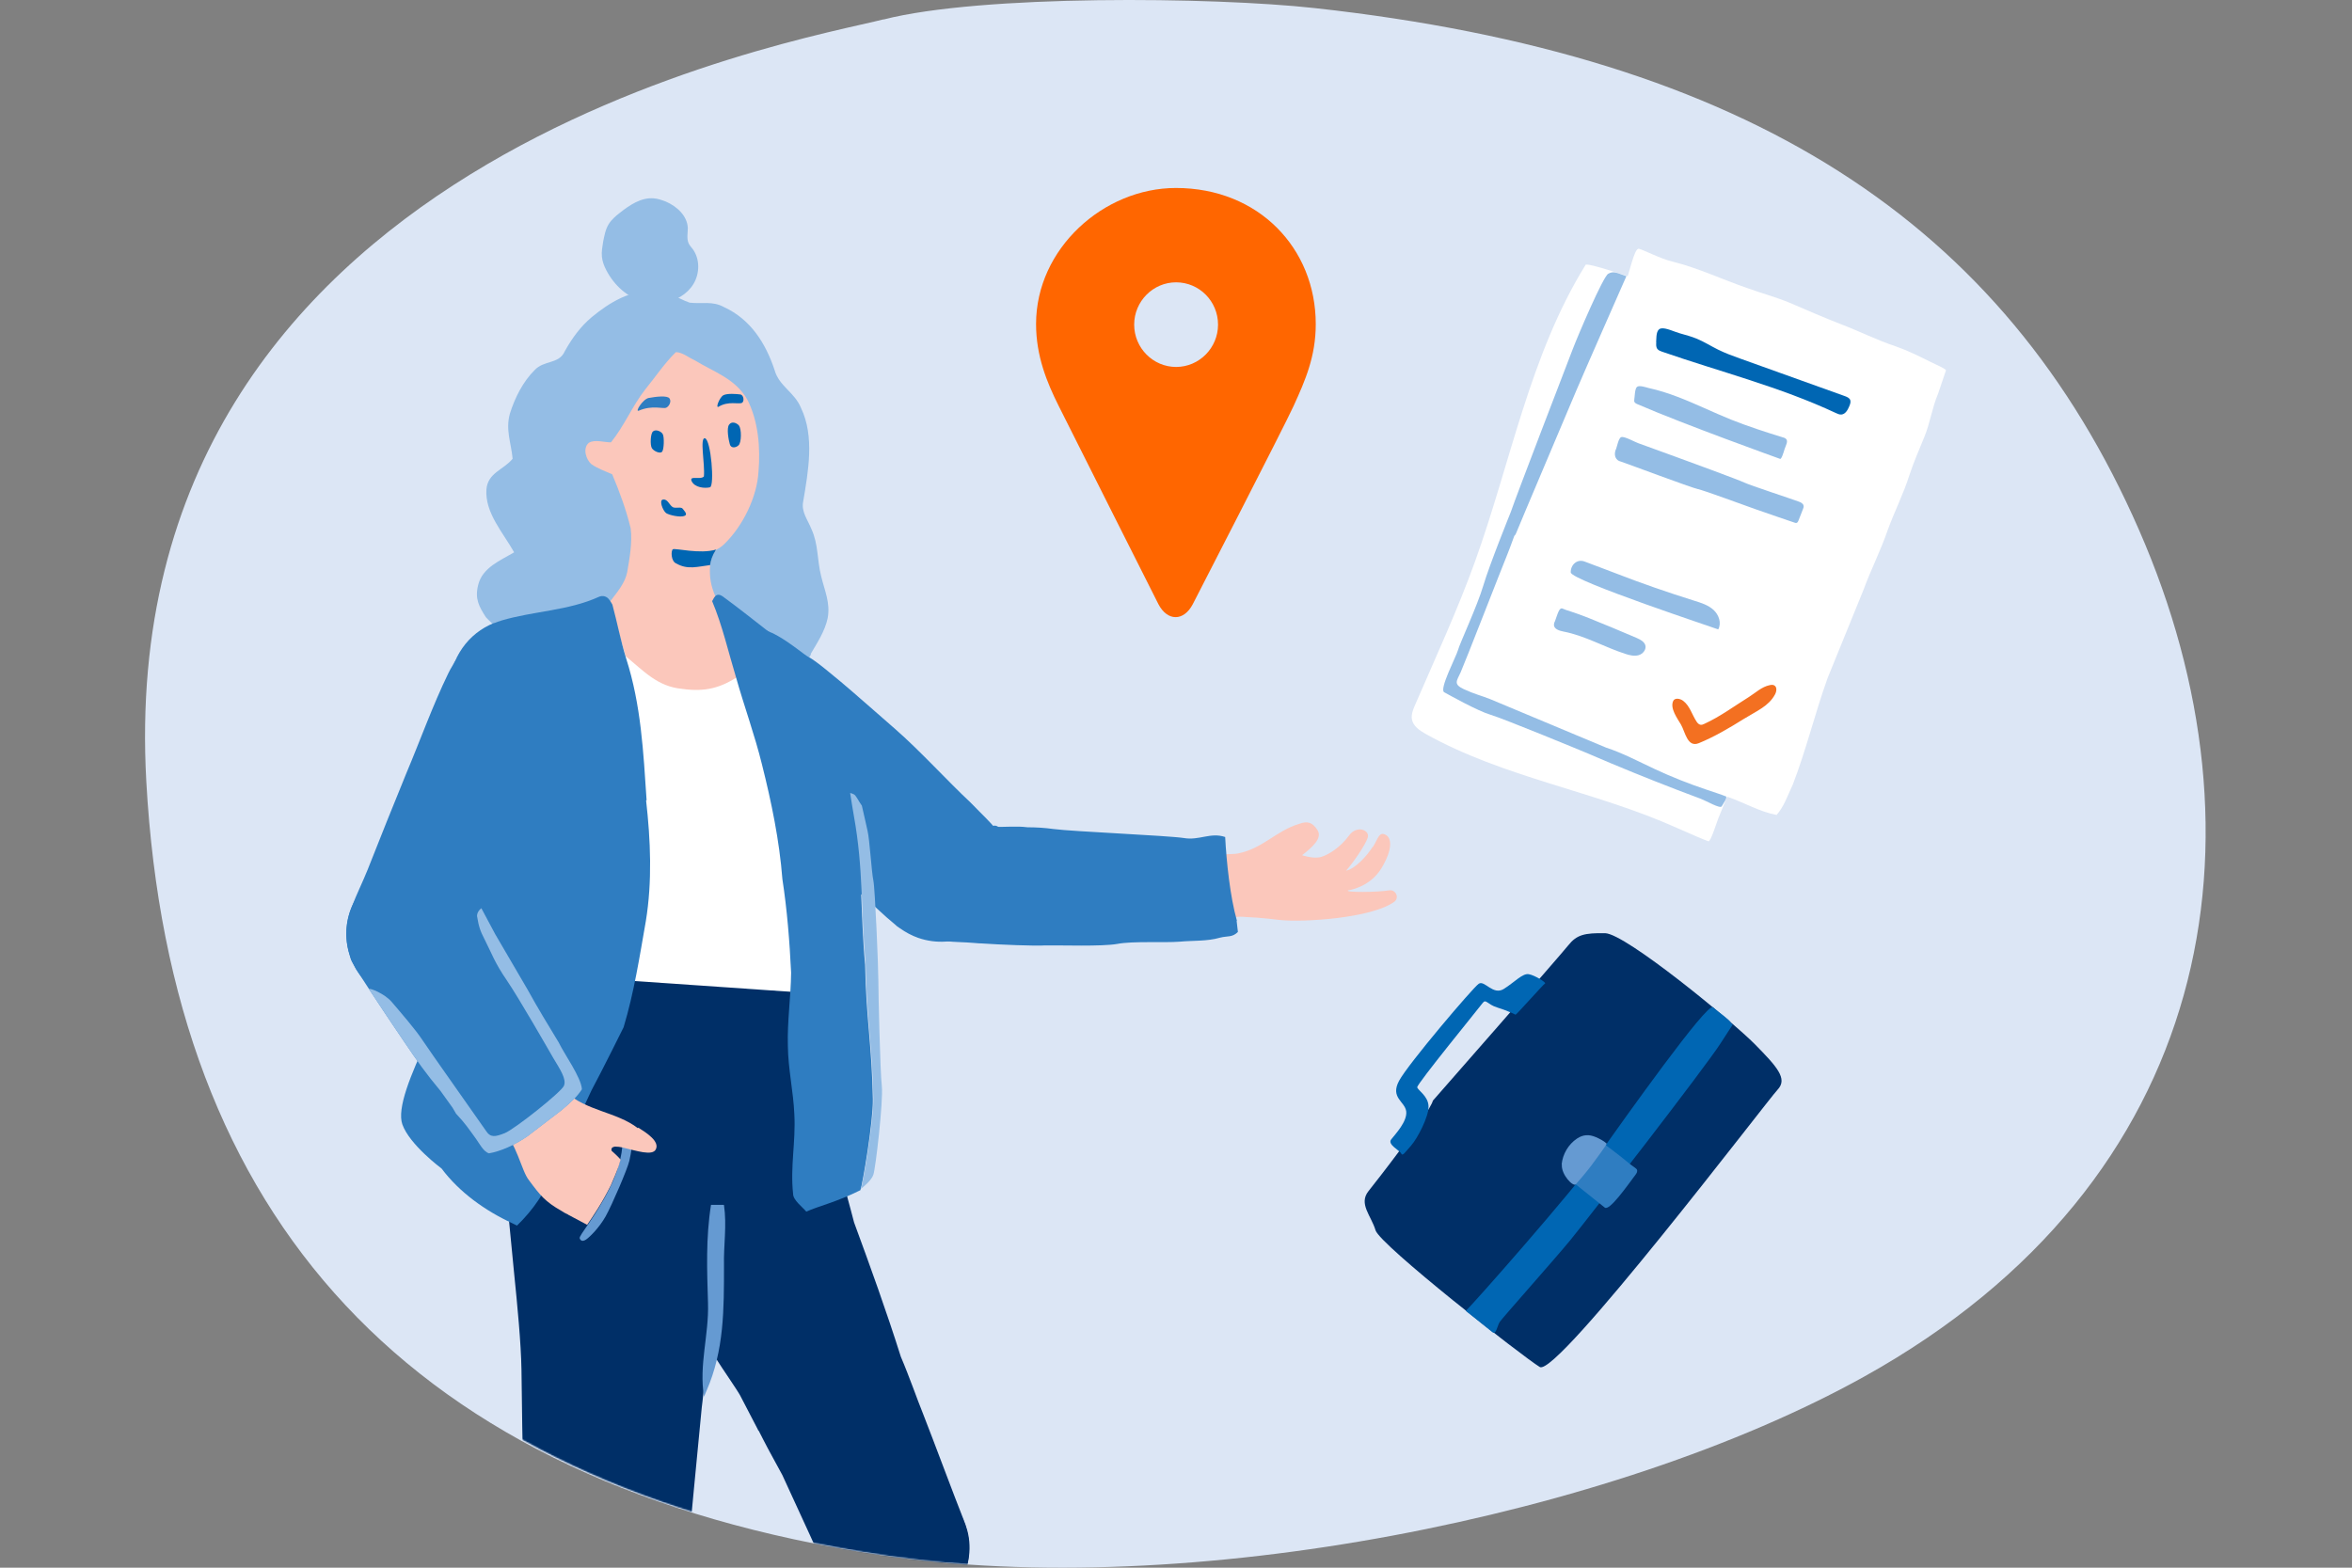 <svg fill="none" height="1200" viewBox="0 0 1800 1200" width="1800" xmlns="http://www.w3.org/2000/svg" xmlns:xlink="http://www.w3.org/1999/xlink"><rect x="0" y="0" width="1800" height="1200" fill="#808080" stroke="none"/><mask id="a" height="1200" maskUnits="userSpaceOnUse" width="1574" x="114" y="0"><path d="m678.154 14.92c74.371-19.127 251.451-17.316 329.426-8.714 331.37 36.556 526.74 163.991 629.45 399.283 102.86 235.291 58.33 498.763-209.92 648.272-191.77 106.83-517.296 172.02-751.955 136.48-359.56-54.32-541.59-257.809-560.183-592.015-26.54-477.826 498.707-566.895 563.182-583.418z" fill="#dce6f5"/></mask><path d="m676.23 14.92c74.512-19.127 251.93-17.316 330.05-8.714 332 36.556 527.75 163.991 630.65 399.283 103.06 235.291 58.44 498.763-210.31 648.272-192.14 106.83-518.289 172.02-753.395 136.48-360.246-54.32-542.623-257.809-561.251-592.015-26.59-477.826 499.658-566.895 564.256-583.418z" fill="#dce6f5"/><g mask="url(#a)"><path d="m1213.34 202.942c-42.7 69.06-57.12 150.976-84.61 227.197-13.41 37.15-30.02 73.038-45.71 109.337-1.59 3.557-3.07 7.3-2.49 11.078.9 5.223 5.8 8.506 10.29 11.095 60.49 33.838 129.32 43.674 192.59 72.11 8.79 3.92 22.24 9.728 24.05 10.193 1.8.466 6.31-14.499 7.51-17.368 22.85-56.852 50.94-122.164 73.7-179.066 17.89-44.677 35.82-89.44 49.06-135.646 1.87-6.616 9.01-21.555 6.29-28.404-3.11-7.764-17.5-9.172-24.56-11.516-23.34-7.833-46.6-15.617-69.94-23.451-12.05-4.072-133.69-49.864-136.22-45.695z" fill="#fff"/><path d="m1359.44 623.775c-12.54-2.406-24.38-9.229-36.41-13.522-12.22-4.171-25.31-7.815-37.13-13.477-12.75-6.433-26.26-11.35-39.15-17.745-14.58-7.256-30.34-9.679-45.28-16.109-22.74-8.283-45.09-17.837-67.76-26.65-5.97-2.412-13.34-4.016-18.51-8.028-3.63-3.475-2-6.899-.94-11.116 5.84-17.663 12.69-34.505 21.49-50.919 9.42-20.077 18.79-40.068 26.7-60.906 5.4-14.122 12.11-27.718 17.3-42.075 1.5-.4 36.53-86.488 41.04-95.491 7.34-15.075 14.25-29.818 21.07-45.192 4.84-10.766 8.54-33.106 12.46-32.112 3.92.995 16.61 7.735 25.86 9.854 19.72 4.935 37.84 13.653 56.97 20.203 10.84 3.953 21.93 6.896 32.52 11.281 13.12 5.606 25.87 11.237 39.15 16.363 14.15 5.402 27.6 12.233 42.1 17.031 9.02 3.131 17.87 7.544 26.54 11.858 3.73 1.919 12.19 5.417 11.77 6.55-.8 2.182-4.31 13.028-5.97 17.699-4.67 10.866-6.1 22.687-10.78 33.775-3.87 9.487-7.9 18.652-11.12 28.402-4.64 14.792-11.76 28.498-16.96 43.077-5.25 15.246-12.63 29.604-18.18 44.787-9.12 22.547-18.48 45.305-27.6 67.852-9.6 26.756-16.38 55.018-26.63 81.511-3.83 8.018-6.78 17.115-12.61 23.407z" fill="#fff"/><path d="m1280.52 536.529c1.27-2.591 5.33-1.849 7.64-.06 5.05 3.826 6.72 10.511 10.2 15.842.74 1.114 1.7 2.241 3.07 2.459 1.07.155 1.98-.234 2.95-.708 12.07-5.525 22.81-13.535 33.98-20.496 5.23-3.279 9.83-7.843 15.98-9.109 1.18-.239 2.44-.427 3.47.171 2.3 1.21 1.84 4.606.68 6.803-4.82 9.132-14.05 12.742-24.11 18.971-10.66 6.68-22.54 13.686-34.3 18.475-8.74 3.552-10.36-8.604-13.64-14.278-2.72-4.661-8.65-12.545-5.87-18.156z" fill="#f37021"/><path d="m1320.78 609.595c-1.91-.874-10.81-3.821-15.06-5.237-13.4-4.513-26.63-9.728-39.41-15.719-12.26-5.691-24.39-12.22-37.19-16.384 0 0-81.92-34.254-88.59-37.065-6.63-2.676-11.97-3.802-20.23-7.646-8.26-3.845-5.43-6.347-2.5-12.81s32.77-83.18 35.05-88.524c1.15-2.782 3.85-9.839 6.1-16.12.51-.281.85-.884 1.27-1.795 1.22-3.313 41.48-98.25 46.37-109.897 4.94-11.733 38.1-87.003 38.1-87.003-6.97-2.295-9.71-4.332-13.93-1.825-4.12 2.557-23.08 47.09-27.15 57.717-4.12 10.714-43.63 113.317-47.38 124.588 0 0-16.34 40.412-21.03 56.305-4.7 15.893-18.15 44.537-19.43 49.54-1.37 4.953-14.56 29.957-10.53 32.162 4.02 2.205 25.77 14.401 35.43 17.216 9.67 2.814 72.08 28.574 75.21 29.924 0 0 0 0 .09.05 22.48 9.743 45.17 18.919 67.97 27.701 5.94 2.277 11.88 4.555 17.87 6.746 4.15 1.589 14.73 7.802 15.84 5.685 1.06-2.03 4.97-7.007 2.92-7.845z" fill="#94bde5"/><path d="m1267.54 262.064c-.11 1.776-.23 3.773.94 5.134.87 1.076 2.22 1.512 3.44 1.986 44.48 15.418 90.48 27.007 133.12 46.994 1.34.659 2.73 1.231 4.16 1.137 3-.223 4.85-3.41 6-6.193.67-1.564 1.36-3.35.79-4.943-.66-1.642-2.53-2.377-4.23-3.012-26.74-9.557-53.43-19.2-80.17-28.757-5.71-2.031-11.29-4.099-16.74-6.783-5.46-2.683-10.65-6.021-16.3-8.36-4.17-1.717-8.56-2.867-12.9-4.104-3.59-.926-10.82-4.516-14.48-3.753-3.97.923-3.4 6.881-3.7 10.382z" fill="#0066b3"/><g fill="#94bde5"><path d="m1250.76 305.836c-.08.531-.19.926-.05 1.47.29 1.089 1.37 1.597 2.37 2.056 36.21 15.691 108.19 41.509 109.24 41.881 1.04.373 2.66-4.804 3.46-7.572.93-2.804 3.1-6.163.81-7.946-.64-.483-1.46-.843-2.3-.98-13.33-4.112-26.56-8.396-39.51-13.558-13.86-5.571-27.3-12.278-41.23-17.539-7.04-2.681-14.21-4.966-21.63-6.597-2.02-.473-7.42-2.434-9.13-.879-1.73 1.419-1.68 7.674-2.08 9.75z"/><path d="m1236.62 343.916c-1.11 2.911-1.12 6.111 1.25 8.166.85.718 1.9 1.094 2.99 1.382 6.34 2.163 52.89 19.61 58.17 20.819 5.24 1.074 37.37 13.069 44.18 15.394 12.22 4.297 22.8 7.872 30.09 10.359.48.163 1.05.375 1.59.23.82-.218 1.18-1.04 1.49-1.777 1.11-2.911 2.3-5.773 3.41-8.684.41-.909.74-1.867.48-2.816-.35-1.577-2.12-2.485-3.65-3.022-6.63-2.447-37.45-12.539-41.39-14.468-4.03-1.978-44.58-16.884-53.05-19.931-9.51-3.422-18.97-6.93-28.48-10.352-2.41-.812-10.73-5.496-12.97-4.609-2.05.765-3.18 7.098-3.98 9.273z"/><path d="m1296.79 459.869c5.25 1.628 10.59 3.305 14.63 7.033 4.03 3.727 6.24 10.017 3.55 14.878.1-.175-112.56-37.366-112.86-43.6-.25-5.512 4.65-10.617 10.66-8.318 6.06 2.211 21.91 8.315 23.53 8.896 19.93 7.761 40.1 14.723 60.49 21.111z"/><path d="m1189.83 475.819c-.36.814-.63 1.677-.59 2.605.15 3.138 4.13 4.414 7.34 5.023 16.47 3.159 31.22 11.887 47.23 17.042 3.28 1.098 6.93 1.956 10.23 1.028 3.29-.928 6.11-4.4 5.13-7.681-.92-2.792-3.87-4.265-6.6-5.503-12.18-5.21-24.41-10.336-36.65-15.242-12.24-4.905-17.13-5.801-19.91-7.174-2.77-1.373-3.85 3.887-6.14 10.036z"/><path d="m620.456 500.51c4.777-8.193 10.891-17.338 12.992-27.436 2.102-11.622-2.292-20.768-4.967-31.819-3.248-12.765-2.102-24.578-7.452-36.2-2.866-7.24-8.025-13.338-6.305-21.34 3.821-22.864 8.789-49.728-1.72-71.449-4.968-12.194-16.814-16.575-20.253-29.15-6.878-20.577-18.342-38.678-38.595-48.014-8.98-4.954-16.814-2.286-26.367-3.429-9.554-3.239-15.859-9.337-26.75-8.956-18.342-1.143-34.774 8.955-48.148 20.006-8.789 7.431-15.094 16.195-20.635 26.103-4.395 10.098-15.859 6.669-23.119 14.48-8.981 8.955-15.095 21.149-18.916 33.343-3.439 12.385.955 22.292 2.102 34.486-6.688 8.383-19.107 10.67-20.062 23.626-1.147 17.909 12.801 32.961 21.208 48.013-10.508 6.287-24.265 11.622-27.513 24.959-2.675 10.67.573 16.386 5.923 24.769 0 0 11.082 11.622 18.151 16.004s24.074 12.766 32.29 13.719c8.407.952 18.725 2.476 18.725 2.476s6.305 15.433 17.005 23.245c10.317 7.621 19.297 12.765 33.818 15.814 9.554 2.096 17.769 2.477 26.367 2.286 15.286-.381 23.693-4.572 29.998-9.526 4.968-4.001 13.375-15.242 13.375-15.242s21.017 4.953 31.908.762c10.89-4.192 17.769-7.24 21.399-12.003 3.63-4.764 3.821-5.716 3.821-5.716l1.911-3.43z"/></g><path d="m517.601 513.906c-3.553 10.283-3.631 20.903-1.095 30.646.221.65.258 1.252.479 1.902.616 2.136 1.466 4.136 2.315 6.137.407.7.579 1.534.985 2.234.271.466.542.933.764 1.584.813 1.4 1.626 2.799 2.623 4.248.185.05.456.516.592.749.542.933 1.083 1.867 1.81 2.85 2.451 3.414 5.272 6.927 8.142 10.257 1.503 1.781 3.055 3.379 4.607 4.976 19.551 19.417 41.591 36.939 62.042 55.217 20.229 17.628 40.051 34.556 60.379 51.817 7.736 6.601 15.362 14.355 23.013 20.54 1.416 1.364 2.882 2.544 4.583 3.59 4.176 2.891 8.821 5.512 13.898 7.264 27.921 9.635 58.23-5.118 67.864-32.889 5.552-16.251 2.809-33.34-6.071-46.751-1.736-4.602-16.322-18.16-22.026-24.218-16.964-15.769-38.349-39.421-57.617-56.2 0 0-37.846-33.179-41.283-35.871-3.437-2.693-19.182-16.364-24.8-19.049-2.81-1.342-14.07-11.053-24.789-16.876l-.185-.049c-1.01-.665-2.255-1.194-3.13-1.625 0 0-.185-.05-.369-.099-1.935-.912-3.869-1.824-5.902-2.368-27.367-9.487-57.392 4.948-66.928 32.352z" fill="#2f7dc1"/><path d="m579.879 551.319c2.248-1.601 2.77-4.718 1.167-6.962-1.604-2.244-4.727-2.766-6.975-1.165-2.248 1.6-2.771 4.717-1.167 6.961 1.604 2.245 4.726 2.766 6.975 1.166z" fill="#2f7dc1"/><path d="m765.022 638.839c1.306-2.111.65-4.88-1.464-6.183-2.115-1.304-4.887-.65-6.193 1.461s-.651 4.879 1.464 6.183c2.114 1.304 4.887.65 6.193-1.461z" fill="#2f7dc1"/><path d="m636 754.741c0 12.202-1.722 24.023-4.975 35.081-15.115 53.004-64.096 91.708-122.262 91.708-58.165 0-127.236-56.626-127.236-126.789 0-70.164 0-3.051 0-4.576 0-.572 0-1.335 0-1.907.382-30.696 2.87-151.194 4.018-180.365-20.856-3.432-36.545-21.545-36.545-43.281 0-21.735 11.097-33.555 26.595-40.228h.192c1.148-.572 2.104-1.145 3.252-1.526 0 0 7.462-2.288 7.654-2.478 0 0 8.992-3.051 24.108-5.911 4.592-.953 14.732-2.86 22.194-3.813l5.74-1.144s65.819-9.534 122.645 10.295c9.375 3.241 34.822 16.016 40.945 20.401 18.177 13.156 19.899 30.125 19.133 39.086-.382 5.719 0 12.011 0 17.731-.191 13.346-.382 16.969 0 23.261 1.722 26.12 1.723 36.607 1.723 36.607 2.678 24.977 3.635 49.572 5.931 77.027 1.53 10.486 3.253 25.929 4.975 41.564 0 .762.191 1.525.191 2.097.383 3.241.574 6.674.957 9.915v.762 6.483z" fill="#fff"/><path d="m509 760.731c2.761 0 5-2.234 5-4.991s-2.239-4.992-5-4.992-5 2.235-5 4.992 2.239 4.991 5 4.991z" fill="#fff"/><path d="m401.363 941.718c-6.296-4.009-12.592-13.935-13.165-46.96-.381-23.862-5.532-75.976-6.486-84.376-1.336-10.881 1.335-29.97 0-34.933-1.336-4.964-.382-31.689-.382-31.689l255.085 17.562s4.388 67.196 5.532 81.895c1.145 14.699 3.053 61.468 3.053 72.349 0 10.117-7.25 18.898-16.408 24.434s-13.546 5.727-19.651 7.636c-7.441 2.291-17.553 2.29-26.52 3.627-11.829 1.718-23.085.955-36.059 1.336-31.48.955-57.809.954-75.361.573-6.678 0-28.237-1.527-34.915-2.864l-20.796-3.818c-2.098-.191-4.388-.763-6.296-1.526z" fill="#002f67"/><path d="m737.811 1164.17c-7.461-18.69-23.532-61.98-31.185-81.43-2.679-6.67-5.166-13.35-7.653-20.02-3.062-8.01-6.123-16.21-9.567-24.22-11.096-35.09-23.15-68.458-35.777-102.782-2.296-8.391-3.253-12.776-4.783-17.925-3.062-11.251-3.827-14.683-6.123-22.883-7.461-28.032-28.698-49.008-54.718-57.398-14.541-4.577-30.612-5.34-46.492-1.145-21.429 5.721-38.839 19.26-49.553 36.994-4.209 7.056-7.462 14.874-9.567 22.883-3.252 12.967-3.252 27.079.383 40.809 2.296 8.772 6.123 16.971 10.906 24.217 0 0 0 .001.191.382 1.531 2.289 3.061 4.386 4.783 6.293 7.079 9.534 19.898 26.697 23.724 31.655 5.357 7.06 7.845 11.82 11.671 18.12 3.635 6.29 12.627 19.64 15.115 24.02 2.678 4.39 15.306 22.69 17.219 26.32 1.913 3.62 11.288 21.74 13.584 26.12 0 .38.383.77.765 1.15 2.296 4.38 4.401 8.77 6.696 12.96.574.96.957 1.91 1.531 2.86 3.253 5.92 6.505 12.02 9.758 17.93 13.775 29.75 30.611 66.55 35.012 77.04 0 .19 2.105 4.77 2.296 4.96 11.671 23.26 38.265 35.85 64.476 28.98 26.211-6.86 47.831-38.52 39.796-68.46-.383-1.71-2.105-6.67-2.488-7.24z" fill="#002f67"/><path d="m563 921.464c2.761 0 5-2.235 5-4.992s-2.239-4.992-5-4.992-5 2.235-5 4.992 2.239 4.992 5 4.992z" fill="#002f67"/><path d="m543.411 433.244c-.573 8.204.573 14.881 3.821 22.703 8.407 19.27 12.993 40.446 19.107 60.86-14.521 9.921-26.75 12.974-44.328 10.493-18.724-1.717-29.233-13.545-43.181-24.992-4.394-14.119-7.833-27.664-11.846-41.973 5.159-6.868 11.273-13.736 12.993-22.321 1.91-11.066 4.012-22.704 2.675-33.578-3.439-14.309-8.598-28.237-14.139-41.401-5.159-2.289-11.273-4.387-16.049-7.821-4.013-3.625-6.688-12.02-1.911-16.217 4.585-2.862 11.846-.382 17.005-.382 10.317-12.783 16.24-27.664 26.176-40.447 7.833-9.539 14.712-20.032 23.501-28.617 4.967 0 10.126 4.388 14.521 6.296 14.712 8.967 30.953 13.927 40.124 29.953 8.598 16.598 10.126 37.393 8.598 55.327-1.147 19.079-11.655 41.21-26.176 55.328-1.911 1.907-4.013 3.244-6.305 4.388-2.293 3.625-4.204 7.44-4.586 12.019v.763z" fill="#fbc7bb"/><path d="m566.58 301.943c2.715.396 3.297 5.741.969 6.533-2.327.99-10.279-1.584-17.455 2.771-2.909 1.782.582-7.126 3.491-8.709 2.91-1.584 10.28-.991 12.995-.595z" fill="#0066b3"/><path d="m496.674 304.595c5.108-.944 13.999-2.077 15.702.377 1.703 2.455-.378 6.231-2.649 7.175-2.27.944-10.593-2.266-20.998 2.265-2.838.944 3.216-8.873 7.756-9.817z" fill="#2f7dc1"/><path d="m565.522 325.835c2.028 2.262 2.028 13.192-.368 15.077-2.213 2.073-5.899 2.261-6.637-.943-.922-3.203-2.581-12.062-.553-14.888 2.028-2.827 5.53-1.507 7.558.566z" fill="#0066b3"/><path d="m499.871 330.149c2.087-1.717 6.259-.001 7.397 2.289 1.138 2.099.949 11.638-.569 13.355-1.517 1.718-6.259-.381-7.776-2.67-1.517-2.29-1.138-11.639.948-12.974z" fill="#0066b3"/><path d="m539.47 335.485c4.638.943 7.537 36.576 3.865 37.519-3.865.943-11.788.377-14.107-4.902-1.739-4.337 6.957-.565 9.469-3.393.966-9.239-3.478-30.355.966-29.224z" fill="#0066b3"/><path d="m507.707 382.384c3.407-.371 4.543 4.446 7.383 5.928 2.271.926 6.247-.556 7.383 1.111 1.136 1.668 4.354 4.447 1.135 5.559-3.218 1.111-11.169-.556-13.819-2.223-2.65-2.038-5.679-10.19-2.272-10.375z" fill="#0066b3"/><path d="m514.919 420.467c1.521-1.132 20.913 3.963 33.081.189-3.042 4.906-3.993 8.114-4.563 11.888-9.316 1.132-17.111 3.774-25.666-1.132-4.373-1.51-4.373-9.813-2.852-10.945z" fill="#0066b3"/><path d="m552.818 456.322c21.356 15.647 41.758 32.63 62.924 48.468 12.584 9.732 16.589 32.821 22.881 47.324 6.674 14.12 11.631 57.818 14.491 73.274 7.437 41.217 5.149 71.557 8.962 113.156.763 41.217 5.149 61.444 5.911 102.661.382 17.174-8.008 66.214-9.534 69.839-18.305 9.16-32.224 12.213-41.377 16.411-2.86-3.435-10.106-8.778-10.106-13.548-2.288-21.181 2.098-39.691.954-60.871-.763-17.747-4.767-34.729-4.958-52.285-.572-18.891 2.288-37.21 2.479-56.292-1.144-23.852-3.051-47.895-6.674-71.557-2.288-29.577-8.39-58.963-15.635-87.777-5.53-22.517-13.539-44.27-19.831-66.596-5.911-19.463-10.487-39.881-18.305-58.391 1.907-3.816 3.623-6.488 7.818-3.816z" fill="#2f7dc1"/><path d="m353 498.17c-2.649 3.408-4.919 7.195-7 10.982 2.081-3.787 4.541-7.574 7-10.982z" fill="#2f7dc1"/><path d="m355.357 495.839c-.857.832-1.714 1.498-2.357 2.33.857-.999 1.929-1.997 3-2.995 0 .166-.429.499-.643.665z" fill="#2f7dc1"/><path d="m379.648 477.088c1.183-.352 2.169-.529 3.352-.881-5.127 1.409-9.859 3.523-14 5.99 3.155-1.938 6.704-3.7 10.648-5.109z" fill="#2f7dc1"/><path d="m548.543 886.245c-12.04-33.955-45.869-57.228-83.711-54.367-4.205.382-8.409.954-12.614 1.908-38.606 8.775-66.128 44.447-63.835 84.889v2.861c.192 0 1.147 12.591 1.147 12.591 1.147 12.208 2.485 25.561 3.823 39.487 2.675 26.325 5.351 53.986 5.733 74.776.574 53.42 2.103 131.82 3.823 162.91 0 0 0 1.53.573 4.01 4.014 31.86 32.3 55.32 64.599 53.03 29.242-2.1 52.177-24.42 55.808-52.27.191-1.52.382-2.86.382-4.38 4.014-41.97 9.747-104.16 12.805-134.49 0 0 .956-7.63 1.147-9.92l2.867-23.85 8.218-84.123 2.485-21.365 1.337-16.788v-2.288c0-10.874-1.337-21.557-4.778-32.621z" fill="#002f67"/><path d="m554.073 922.492c2.294 15.833-.382 30.521 0 46.354 0 33.194.191 64.674-13.378 95.764l-1.912 4.58c-4.013-24.61 3.823-47.12 3.058-71.729-.764-25.372-1.72-49.789 2.294-75.16h9.747z" fill="#659ad2"/><path d="m475.736 915.438c0 .572 0 1.335-.191 1.907-.573 1.717-2.102 3.053-4.013 3.244-2.485 0-4.587-1.527-4.97-4.006 0 0 0-.001 0-.191 0-2.48 1.72-4.77 4.396-4.96 2.103 0 4.014 1.144 4.778 3.052 0 .382.191.763.191 1.336z" fill="#002f67"/><path d="m476.309 872.518s1.529 13.926-9.556 36.626c-11.277 22.892-23.891 36.626-23.126 38.725.764 2.098 2.484 2.67 5.16.762 2.676-1.907 9.747-8.774 14.716-17.549 4.97-8.966 16.628-36.055 18.157-42.541 1.529-6.485 2.294-14.307 2.294-14.307s-6.69-3.624-7.454-1.716z" fill="#659ad2"/><path d="m660.152 1508.51c-4.969.38-9.747 1.15-14.907.19-18.539-8.58-37.269-15.83-56.19-23.08-7.836-3.81-18.921-8.39-23.125-16.21-.956-7.63 3.822-16.22 5.924-23.47 14.143-44.83 18.73-92.9 29.242-138.49 11.849-57.99 14.716-75.16 25.61-115.03 1.338-4.77 1.72-6.68 3.249-13.54.383-2.1 1.147-5.54 1.72-7.82.191-.96.574-1.91.765-2.67.382-1.34.956-2.48 1.338-3.63 11.849-28.61 44.722-42.16 73.199-30.33s40.327 40.63 32.109 67.72c-6.689 25.56-12.996 47.69-19.303 74.21-15.099 61.23-32.491 122.28-47.781 183.32-6.689 16.02-11.658 31.66-12.232 48.83z" fill="#002f67"/><path d="m685.778 1191.09c2.639 0 4.778-2.13 4.778-4.77 0-2.63-2.139-4.77-4.778-4.77s-4.778 2.14-4.778 4.77c0 2.64 2.139 4.77 4.778 4.77z" fill="#002f67"/><path d="m494.844 612.511c-2.485-37.008-4.205-72.871-15.672-108.544-4.205-13.735-6.88-27.66-10.512-41.204-.764-1.336-1.529-2.671-2.484-3.816-1.72-2.48-4.969-3.434-7.836-2.098-23.508 10.682-50.074 10.873-74.538 18.122l-.955.382c-.956.191-1.912.572-2.867.954l-1.529.572s-.191 0-.383 0c-19.685 7.821-33.637 26.897-33.637 49.216s15.863 44.066 37.651 50.552c-1.338 31.666-5.925 93.855-18.348 135.823-13.569 45.401-64.408 123.804-55.807 148.222 5.542 15.642 30.006 33.764 30.006 33.764 13.57 18.123 33.255 32.239 53.896 41.777 1.338.572 2.485 1.335 3.823 1.907 12.614-12.208 21.405-25.561 28.095-41.394 4.587-9.92 28.859-61.998 28.859-61.998 8.409-15.642 24.655-48.453 24.655-48.453 8.027-26.707 12.232-53.986 17.01-81.265 4.969-30.331 3.631-61.997.191-92.328z" fill="#2f7dc1"/><path d="m398.122 474.015c-10.894 0-21.023 3.243-29.432 8.966-.574.381-1.147.762-1.529 1.144-1.721 1.335-3.441 2.671-4.97 4.197-.573.572-1.146 1.144-1.72 1.526-.382.381-.764.954-1.146 1.335-1.147 1.336-2.103 2.48-3.249 3.816 0 .19-.383.572-.574.762-.764.954-1.529 1.717-2.102 2.671-2.485 3.434-4.969 7.059-7.072 11.065-1.146 1.907-2.293 3.815-3.249 5.913-12.04 24.799-21.405 51.124-32.108 76.495-10.13 24.799-19.877 49.026-29.624 73.825-3.823 9.538-8.601 19.076-12.041 28.233-.764 1.717-1.338 3.625-1.911 5.342-1.529 4.959-2.293 10.11-2.293 15.451 0 29.378 23.89 53.223 53.322 53.223 29.433 0 32.491-8.203 42.238-20.793 3.823-3.052 12.041-21.175 15.672-28.805 9.556-20.984 24.846-49.026 34.594-72.681 0 0 19.112-46.355 20.641-50.552 1.529-4.196 9.365-23.463 10.129-29.568.382-3.243 5.543-15.833 7.836-27.851l.382-1.908c.191-1.335.192-1.717.383-2.861 0-.191 0-.381 0-.572.191-2.098.382-4.197.382-6.296 0-28.995-23.508-52.459-52.559-52.459z" fill="#2f7dc1"/><path d="m397.356 532.007c2.639 0 4.778-2.135 4.778-4.769s-2.139-4.769-4.778-4.769-4.778 2.135-4.778 4.769 2.139 4.769 4.778 4.769z" fill="#2f7dc1"/><path d="m668.384 899.225c-1.529 4.578-8.601 10.111-9.556 10.874 1.72-4.006 9.938-52.651 9.556-69.819-.956-41.205-5.16-61.425-5.925-102.63-3.822-41.395-1.529-71.917-8.983-113.122-.764-4.197-1.72-10.301-2.867-17.549.956.19 1.721.572 2.676.953 1.911.763 3.632 5.15 6.307 8.775 1.72 7.058 3.823 17.169 4.396 19.458 1.529 6.295 3.058 31.666 4.396 37.77 1.338 6.295 3.822 66.577 3.822 76.115s1.338 69.818 2.676 81.455c1.147 11.636-4.778 62.951-6.498 67.72z" fill="#94bde5"/><path d="m524.84 1213.21c0 2.87-.574 5.54-1.147 8.21-.191.95-.382 2.09-.573 3.05-4.778 22.51-12.232 55.89-16.819 77.26-5.925 24.41-10.321 49.02-12.232 74.01-5.16 38.73-10.894 77.45-18.539 115.99-2.867 11.06-4.013 20.98-11.849 29.76-20.833-2.68-41.665-2.29-62.306-5.92-8.027-1.91-21.215 0-24.846-9.54-1.911-16.02 2.102-33.57 3.631-49.59 2.867-34.15 4.97-68.49 7.645-102.63 3.823-24.8 4.205-49.98 7.072-74.78 2.867-16.6 4.396-35.1 6.307-50.56.382-4.76 1.72-14.87 2.484-21.74v-.38c0-1.53.383-3.06.574-4.39v-.38c4.396-31.1 31.917-53.99 63.643-52.08 33.447 2.1 59.057 30.71 57.146 64.29z" fill="#002f67"/><path d="m488.148 863.546c-16.436-12.59-39.18-12.972-55.425-27.851-2.867-2.48-5.351-5.151-8.218-7.822-1.72-2.48-4.205-4.769-6.88-6.676-12.806-8.394-30.007-4.769-38.225 8.012-7.454 11.255-5.542 25.943 4.014 34.909 12.04 10.11 15.481 32.048 21.405 39.297 8.601 11.637 12.423 16.405 24.846 23.463 1.338.954 3.058 1.908 4.778 2.671 0 0 .191 0 .574.382 1.338.763 4.778 2.48 8.982 4.769 1.72.954 3.441 1.907 5.352 2.861 4.587-6.676 11.467-16.787 18.156-30.331 2.294-5.15 4.396-10.301 5.925-14.498.574-1.907 1.147-3.625 1.529-5.151-1.529-1.717-3.249-3.433-5.16-5.15-.574-.572-1.147-.954-1.72-1.526-.574-2.099.573-2.861 2.484-3.243 1.72 0 4.014.191 6.881.954 9.174 2.098 21.979 6.486 24.463 1.145 3.058-6.105-7.071-12.591-13.378-16.597z" fill="#fbc7bb"/><path d="m353.226 674.503c4.778 4.197 8.6 8.966 11.658 14.116 0 0 0 .191.191.191l3.249 6.104 10.703 20.03s24.655 42.35 24.846 42.541c7.454 13.544 15.672 27.088 23.699 40.25 4.396 9.157 17.201 26.707 17.774 35.863-3.631 5.723-8.982 10.492-15.481 16.024l-26.183 20.03c-9.556 6.677-21.215 11.637-29.433 12.972-4.205-1.144-7.454-7.631-9.938-11.064-5.543-7.631-8.41-12.018-15.29-19.267l-2.676-4.579-9.174-12.78c-11.276-13.544-17.392-22.129-28.477-38.534-8.983-13.163-16.054-23.846-26.375-39.488-1.529-2.289-3.058-4.578-4.587-7.058-1.146-1.908-4.586-7.059-5.351-8.203-.191-.573-2.676-4.96-3.058-5.532-.956-1.717-1.338-3.625-1.72-4.96-5.543-17.169-2.294-36.435 10.32-50.933 16.819-19.458 44.723-23.846 66.511-11.828 3.058 1.717 5.925 3.816 8.792 6.296z" fill="#2f7dc1"/><path d="m318.442 719.712c2.639 0 4.778-2.135 4.778-4.769s-2.139-4.769-4.778-4.769-4.778 2.135-4.778 4.769 2.139 4.769 4.778 4.769z" fill="#2f7dc1"/><path d="m368.325 695.107 10.703 20.03s24.655 42.35 24.846 42.541c7.453 13.544 15.672 27.087 23.699 40.25 4.396 9.156 17.201 26.707 17.774 35.864-3.631 5.722-8.983 10.491-15.481 16.023l-26.183 20.03c-9.556 6.677-21.215 11.636-29.433 12.972-4.205-1.145-7.454-7.63-9.938-11.064-5.543-7.63-8.41-12.018-15.29-19.267l-2.676-4.578-9.174-12.782c-11.276-13.544-17.392-22.127-28.477-38.533-8.983-13.163-16.054-23.846-26.375-39.488.574-1.145 12.041 3.624 17.201 9.538 6.69 7.821 18.73 21.747 23.699 29.377 4.969 7.631 45.105 64.287 48.736 69.628 3.441 5.342 7.072 4.579 14.335 1.718 7.262-2.862 43.193-31.285 45.295-36.245 2.103-5.15-2.867-12.4-8.218-21.366-4.969-8.584-25.801-45.019-35.357-59.136-9.556-13.925-11.468-20.411-17.201-31.666-3.249-6.295-4.396-9.538-5.734-17.741 0-2.48 1.529-4.769 3.44-6.105z" fill="#94bde5"/><path d="m493.125 230.981c-12.614-2.862-23.126-12.591-29.051-24.036-1.72-3.243-3.058-6.677-3.44-10.492s.382-7.631.956-11.446c.955-4.578 1.72-9.347 4.205-13.353 2.102-3.434 5.351-6.296 8.6-8.775 7.454-5.914 16.245-11.827 25.801-11.064 3.25.191 6.308 1.335 9.366 2.479 8.409 3.625 16.436 10.874 16.818 20.221 0 3.815-.955 8.012.574 11.637.764 1.717 2.102 3.052 3.249 4.578 5.542 7.63 5.351 18.504.573 26.516s-13.761 13.162-23.126 14.498" fill="#94bde5"/><path d="m1050.58 648.134c-4.2 6.677-13.37 16.979-20.44 18.315 4.77-5.151 14.9-19.648 16.62-25.371s-8.41-9.731-14.33-1.528c-6.88 9.348-15.67 14.69-21.41 16.407-5.73 1.717-14.523-1.336-14.523-1.336 7.643-5.913 15.673-12.972 11.853-19.076-3.83-6.104-7.65-7.248-13.955-4.959-17.965 5.341-27.714 18.884-47.017 22.699-3.249.763-15.288.383-18.537 1.146-8.983.763-17.585 6.294-21.216 15.641-3.631 9.538-.956 20.604 6.689 27.281 5.925 5.341 13.188 6.866 20.068 5.912 5.925-.572 12.806-2.098 18.922-1.335 11.467.381 26.184 2.289 26.184 2.289 17.965 1.908 70.142-1.335 87.532-13.925 4.21-3.052 1.15-9.539-3.82-8.776-8.98 1.526-34.21 1.717-31.54 0 0 0 16.44-1.907 25.61-16.977 8.99-15.07 7.46-23.082 3.44-25.371-5.35-3.052-5.92 2.67-10.13 9.346z" fill="#fbc7bb"/><path d="m946.418 704.979.955 8.392c-4.395 4.388-7.834 2.862-13.759 4.388-9.747 2.861-20.833 2.099-30.771 3.053-11.659.954-36.122-.573-47.781 1.716-11.849 2.098-43.383.955-55.233 1.145-6.689.573-35.166-.572-48.735-1.525-2.676 0-4.78-.382-5.926-.382-6.307-.573-14.143-.573-21.597-1.336-3.822-.381-7.454-1.144-10.894-2.48h-.383c-.573 0-1.146-.381-1.528-.571-.191 0-.382-.192-.573-.192-.956-.382-1.72-.763-2.484-.954-2.485-1.145-4.969-2.671-7.263-4.197-.191 0-.574-.381-.765-.572-19.494-14.498-23.889-41.968-9.746-61.998 7.836-10.873 19.876-17.358 32.49-18.312 2.867-.382 5.734-.191 8.601 0h.381 1.53c3.44 0 20.067.953 25.419 1.716 12.423.381 18.73-.763 28.095.382 6.498 0 12.995.381 19.875 1.335 14.334 1.908 86.962 4.959 99.576 6.867 11.849 2.098 20.449-4.577 31.725-.762.956 18.695 3.823 45.973 8.983 64.095z" fill="#2f7dc1"/><path d="m1006.95 248.186c0 24.641-7.984 42.928-17.043 62.765-6.756 14.877-77.081 151.565-77.081 151.565-6.91 13.173-19.346 13.173-26.256 0 0 0-68.79-136.533-76.468-152.03-8.905-17.822-17.196-37.969-17.196-62.455 0-57.96 51.898-104.142 107.021-104.142 63.415 0 107.023 46.337 107.023 104.142zm-74.778.31c0-17.977-14.432-32.389-32.09-32.389s-32.092 14.567-32.092 32.389 14.434 32.39 32.092 32.39 32.09-14.568 32.09-32.39z" fill="#f60"/><path d="m1096.58 842.52c-1.01 4.551-13.21 21.83-25.42 38.183-10.19 13.73-20.39 26.688-23.87 31.084-7.72 9.719 2.09 18.745 5.41 29.929 3.32 11.185 112.55 96.654 125.69 104.674 13.13 8.02 174.19-204.024 182.07-212.354 7.88-8.331-.61-17.588-17.45-34.712-16.85-17.124-98.96-84.772-114.64-85.003-15.68-.232-21.63 1.079-28.2 9.333-6.57 8.253-103.59 118.866-103.59 118.866z" fill="#002f67"/><path d="m1064.6 872.293c3.33-4.242 12.52-13.884 11.59-21.598-1-7.636-12.44-10.414-5.48-23.372 6.95-12.959 56.47-71.196 60.95-74.282 4.48-3.085 10.89 9.179 19.23 3.934 8.27-5.168 14.37-12.186 19.16-11.261 4.71.849 13.59 6.479 12.36 7.096-1.31.694-22.09 24.221-22.56 23.912-.46-.308-6.49-3.24-14.06-5.554s-8.57-6.865-11.12-3.394c-2.47 3.394-50.52 62.172-50.06 64.486s8.42 6.71 8.65 14.501c.31 7.868-8.49 24.683-13.36 30.159-4.87 5.477-6.49 8.331-7.57 6.017s-10.74-6.865-7.65-10.721z" fill="#0066b3"/><path d="m1121.83 1003.35c3.94-3.31 81.65-91.249 101.74-119.48 20.08-28.232 82.96-116.783 87.37-112.849 4.48 4.011 12.43 9.18 13.82 11.957s3.63-2.701-7.8 15.349-103.2 136.376-115.25 151.032c-12.05 14.655-51.53 59.011-53.85 62.401-2.24 3.32-2.7 10.41-5.87 7.87-3.09-2.62-20.24-16.2-20.24-16.2z" fill="#0066b3"/><path d="m1204.81 905.695c7.8 6.248 19.93 15.89 23.33 18.667 3.56 2.777 16.84-16.198 23.64-25.3.77-1.079 1.62-2.391.93-3.857-.39-.849-4.64-3.548-5.33-4.242-5.95-4.86-11.98-9.642-18.16-14.116-1-.694-2-1.389-3.09-1.543-1.23-.154-2.16.618-2.86 1.466-2.54 3.008-4.32 7.096-8.49 8.022" fill="#2f7dc1"/><path d="m1195.15 891.271c.77-7.868 5.17-15.35 11.74-19.747 4.64-3.086 9.19-3.317 14.29-1.157 2.71 1.157 6.1 2.854 8.27 4.86.38.386-.16.617-.31 1.235-.23.539-7.5 10.721-11.36 15.812-3.86 5.09-9.89 12.188-11.82 14.27-2.08 2.083-11.35-7.482-10.66-15.273z" fill="#659ad2"/></g></svg>